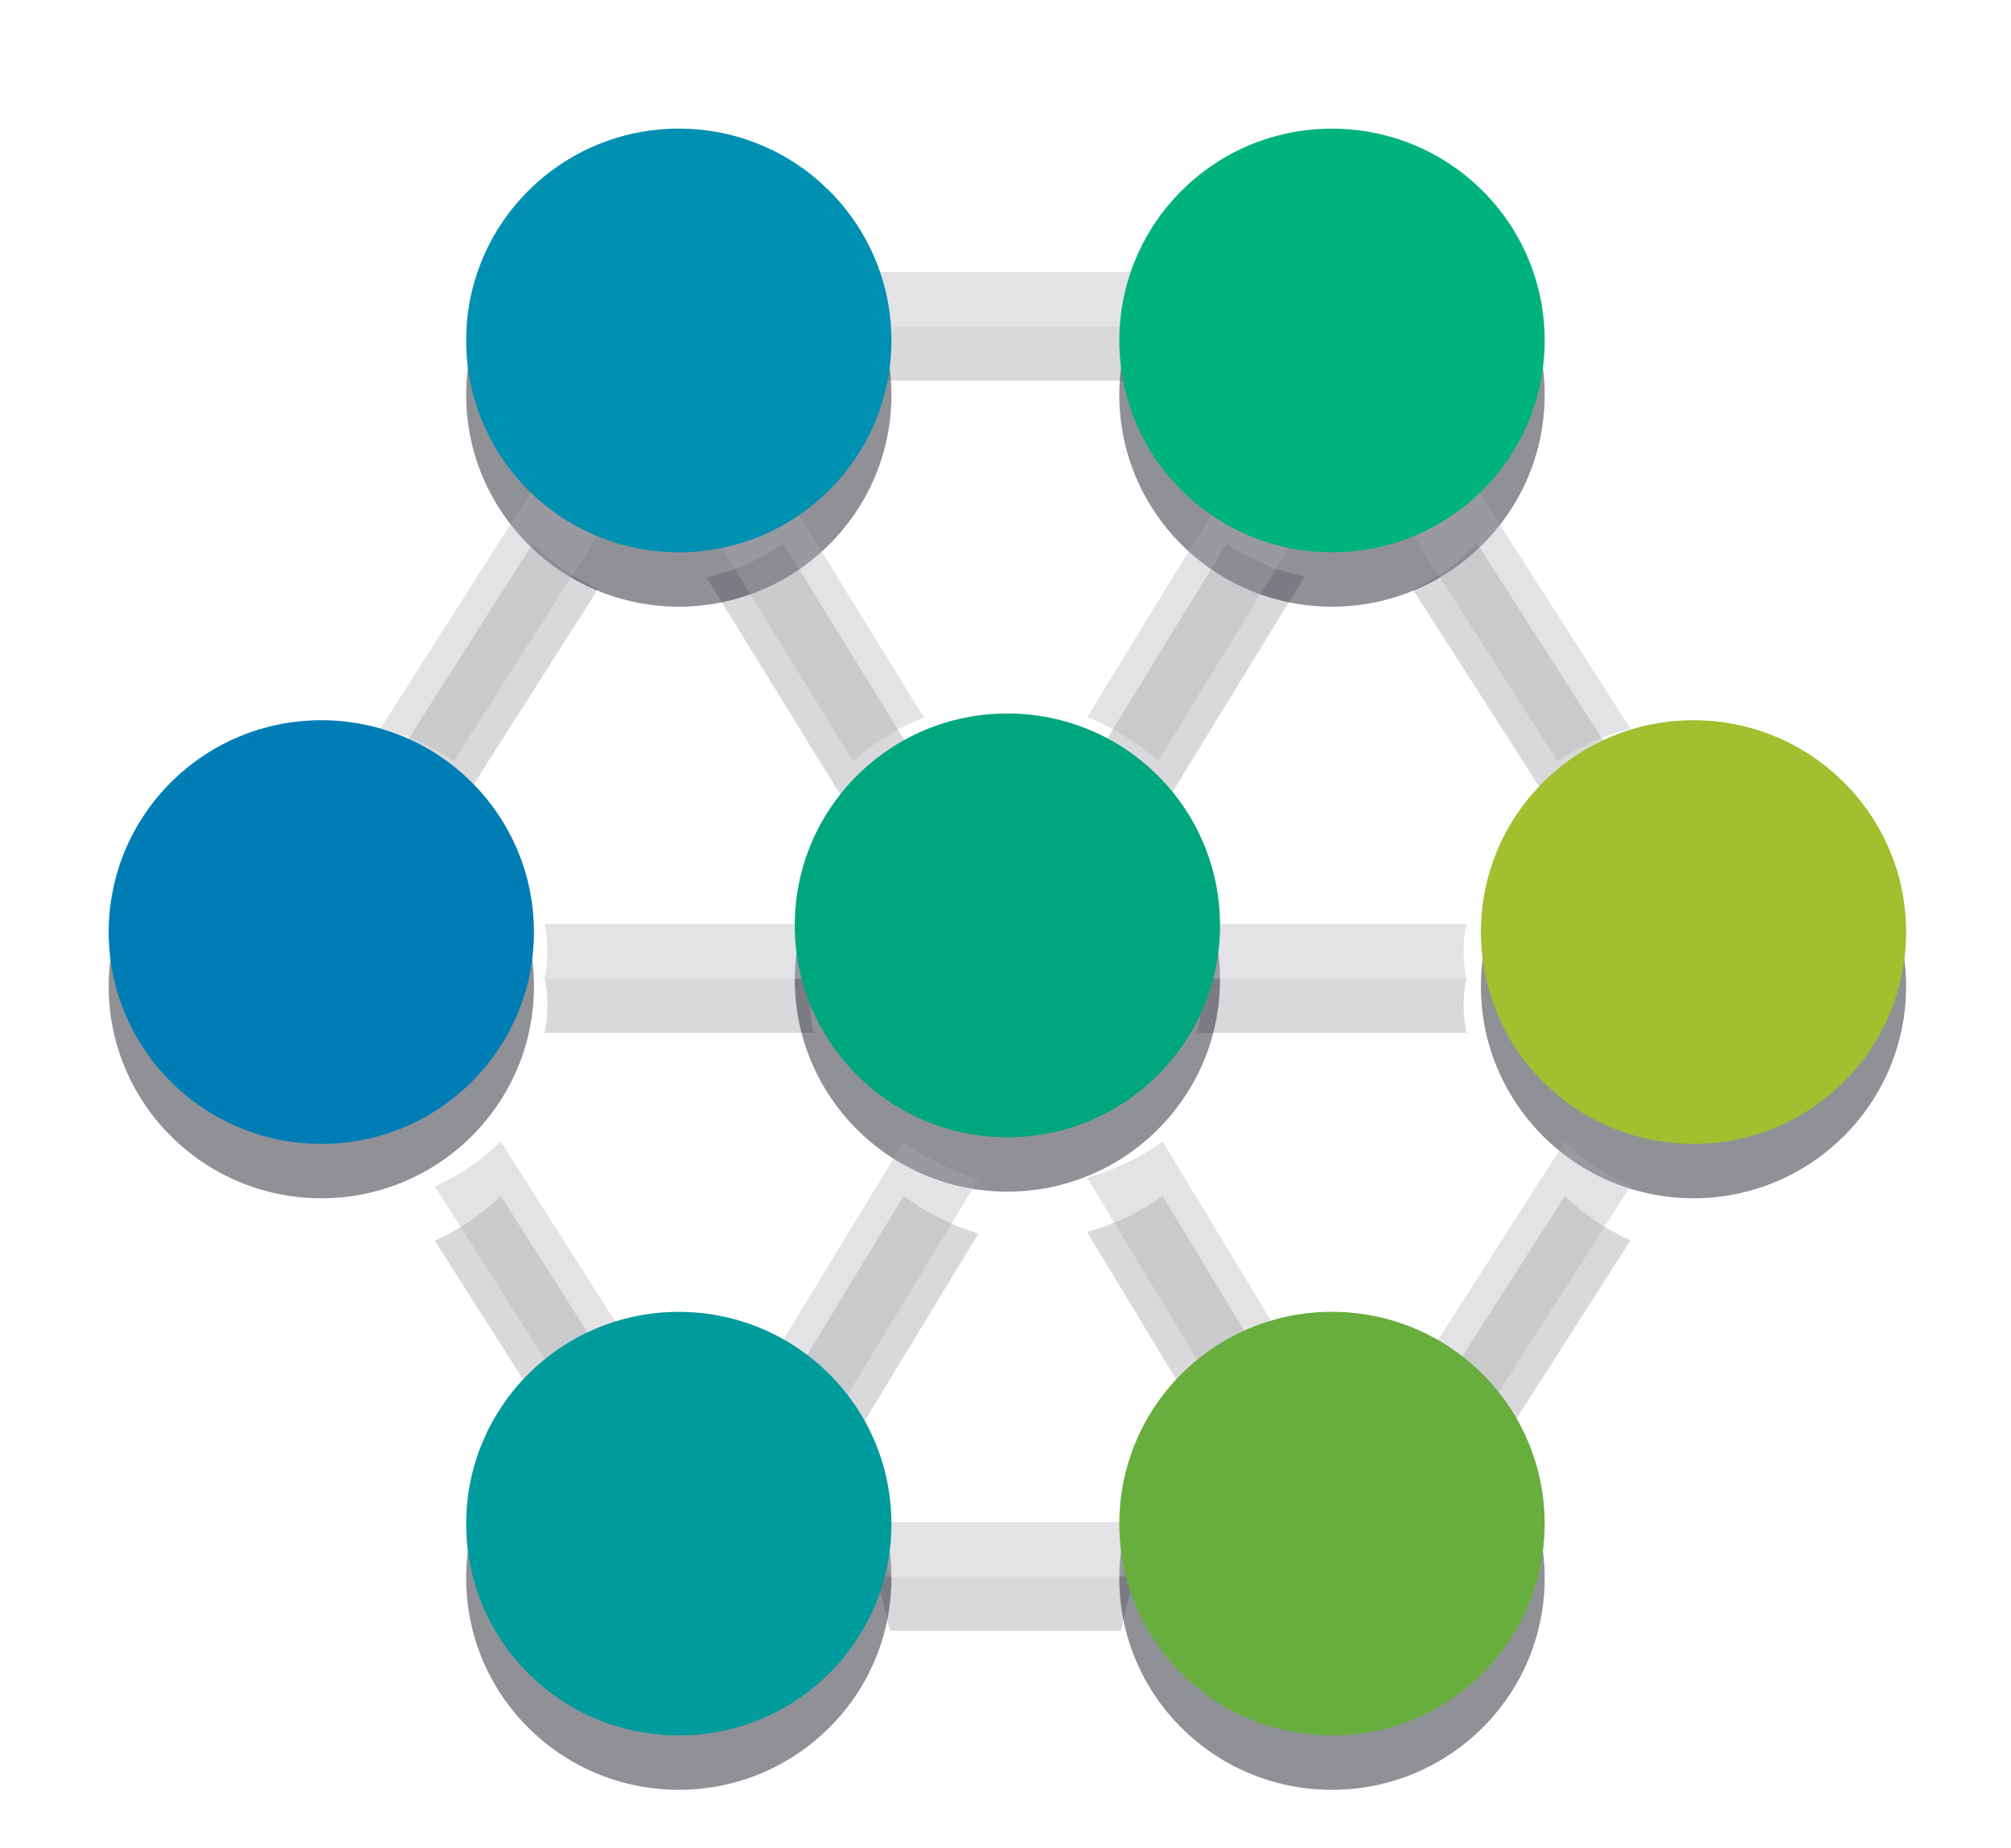 <svg width="37" height="34" xmlns="http://www.w3.org/2000/svg" xmlns:sketch="http://www.bohemiancoding.com/sketch/ns"><title>Slice 1</title><g sketch:type="MSLayerGroup" transform="translate(2 2)" fill="none"><g id="Page 1" transform="translate(0 1)" fill-opacity=".45" fill="#0A0D19" sketch:type="MSShapeGroup"><path d="M13 16c-.061 0-.097-.393-.097-.599 0-.138.03-.401.058-.401h-4.958c.041 0 .071.322.071.489 0 .175-.029.511-.074.511h5" id="Fill 1" opacity=".339"/><path d="M19.391 19c-.411.297-.878.521-1.391.664l2.623 4.336c.406-.304.869-.537 1.377-.688l-2.609-4.312" id="Fill 2" opacity=".339"/><path d="M20.041 15c.027 0 .056.264.056.401 0 .206-.038.599-.097.599h5c-.043 0-.072-.336-.072-.511 0-.167.03-.489.069-.489h-4.957" id="Fill 3" opacity=".339"/><path d="M15 11.201l-2.588-4.201c-.421.291-.898.502-1.412.625l2.696 4.375c.38-.341.818-.614 1.304-.799" id="Fill 4" opacity=".339"/><path d="M26.794 19l-2.794 4.364c.485.136.933.351 1.323.636l2.677-4.183c-.454-.203-.866-.477-1.206-.817" id="Fill 5" opacity=".339"/><path d="M14.628 19l-2.628 4.327c.512.148.978.375 1.388.673l2.612-4.307c-.507-.154-.969-.389-1.372-.693" id="Fill 6" opacity=".339"/><path d="M10 23.381l-2.788-4.381c-.343.342-.754.619-1.212.824l2.658 4.176c.398-.281.848-.488 1.342-.619" id="Fill 7" opacity=".339"/><path d="M19.309 12l2.691-4.392c-.517-.115-1-.32-1.429-.608l-2.571 4.195c.489.186.926.462 1.309.805" id="Fill 8" opacity=".339"/><path d="M19 26h-5c.211 0 .343 1 .384 1h4.231c.037 0 .169-1 .384-1" id="Fill 9" opacity=".339"/><path d="M6.351 12l2.649-4.16c-.453-.211-.858-.494-1.197-.84l-2.803 4.401c.495.124.95.324 1.351.599" id="Fill 10" opacity=".339"/><path d="M14 3c.108 0 .184.492.184.757.002.083-.025.243-.038.243h4.708c-.013 0-.037-.16-.037-.243 0-.265.075-.757.183-.757h-5" id="Fill 11" opacity=".339"/><path d="M24 7.852l2.658 4.148c.399-.272.851-.472 1.342-.593l-2.822-4.407c-.332.349-.729.637-1.178.852" id="Fill 12" opacity=".339"/><path d="M3.912 11.249c2.161 0 3.912 1.745 3.912 3.897 0 2.152-1.751 3.897-3.912 3.897s-3.912-1.745-3.912-3.897c0-2.152 1.751-3.897 3.912-3.897" id="Fill 13"/><path d="M10.489.366c2.161 0 3.912 1.745 3.912 3.897 0 2.152-1.751 3.897-3.912 3.897s-3.912-1.745-3.912-3.897c0-2.152 1.751-3.897 3.912-3.897" id="Fill 14"/><path d="M26.42 4.263c0 2.153-1.748 3.897-3.915 3.897-2.163 0-3.911-1.744-3.911-3.897.003-2.153 1.748-3.896 3.911-3.896 2.167 0 3.915 1.742 3.915 3.896" id="Fill 15"/><path d="M16.535 11.125c2.161 0 3.912 1.745 3.912 3.897 0 2.152-1.751 3.899-3.912 3.899s-3.912-1.747-3.912-3.899 1.751-3.897 3.912-3.897" id="Fill 16"/><path d="M14.401 26.032c0 2.149-1.751 3.893-3.912 3.893-2.163 0-3.912-1.742-3.912-3.893 0-2.153 1.75-3.899 3.912-3.899 2.161.001 3.912 1.745 3.912 3.899" id="Fill 17"/><path d="M26.42 26.032c0 2.151-1.748 3.893-3.915 3.893-2.163 0-3.911-1.74-3.911-3.893 0-2.153 1.748-3.9 3.911-3.9 2.167.001 3.915 1.747 3.915 3.9" id="Fill 18"/><path d="M29.158 11.249c2.16 0 3.912 1.745 3.912 3.897 0 2.152-1.753 3.897-3.912 3.897-2.161 0-3.911-1.745-3.911-3.897 0-2.152 1.75-3.897 3.911-3.897" id="Fill 19"/></g><g sketch:type="MSShapeGroup"><path d="M13 16c-.061 0-.097-.393-.097-.599 0-.138.03-.401.058-.401h-4.958c.041 0 .071.322.071.489 0 .175-.029.511-.074.511h5" opacity=".339" fill="#ACACB2"/><path d="M19.391 19c-.411.297-.878.521-1.391.664l2.623 4.336c.406-.304.869-.537 1.377-.688l-2.609-4.312" opacity=".339" fill="#ACACB2"/><path d="M20.041 15c.027 0 .056.264.056.401 0 .206-.038.599-.097.599h5c-.043 0-.072-.336-.072-.511 0-.167.03-.489.069-.489h-4.957" opacity=".339" fill="#ACACB2"/><path d="M15 11.201l-2.588-4.201c-.421.291-.898.502-1.412.625l2.696 4.375c.38-.341.818-.614 1.304-.799" opacity=".339" fill="#ACACB2"/><path d="M26.794 19l-2.794 4.364c.485.136.933.351 1.323.636l2.677-4.183c-.454-.203-.866-.477-1.206-.817" opacity=".339" fill="#ACACB2"/><path d="M14.628 19l-2.628 4.327c.512.148.978.375 1.388.673l2.612-4.307c-.507-.154-.969-.389-1.372-.693" opacity=".339" fill="#ACACB2"/><path d="M10 23.381l-2.788-4.381c-.343.342-.754.619-1.212.824l2.658 4.176c.398-.281.848-.488 1.342-.619" opacity=".339" fill="#ACACB2"/><path d="M19.309 12l2.691-4.392c-.517-.115-1-.32-1.429-.608l-2.571 4.195c.489.186.926.462 1.309.805" opacity=".339" fill="#ACACB2"/><path d="M19 26h-5c.211 0 .343 1 .384 1h4.231c.037 0 .169-1 .384-1" opacity=".339" fill="#ACACB2"/><path d="M6.351 12l2.649-4.16c-.453-.211-.858-.494-1.197-.84l-2.803 4.401c.495.124.95.324 1.351.599" opacity=".339" fill="#ACACB2"/><path d="M14 3c.108 0 .184.492.184.757.002.083-.025.243-.038.243h4.708c-.013 0-.037-.16-.037-.243 0-.265.075-.757.183-.757h-5" opacity=".339" fill="#ACACB2"/><path d="M24 7.852l2.658 4.148c.399-.272.851-.472 1.342-.593l-2.822-4.407c-.332.349-.729.637-1.178.852" opacity=".339" fill="#ACACB2"/><path d="M3.912 11.249c2.161 0 3.912 1.745 3.912 3.897 0 2.152-1.751 3.897-3.912 3.897s-3.912-1.745-3.912-3.897c0-2.152 1.751-3.897 3.912-3.897" fill="#007DB5"/><path d="M10.489.366c2.161 0 3.912 1.745 3.912 3.897 0 2.152-1.751 3.897-3.912 3.897s-3.912-1.745-3.912-3.897c0-2.152 1.751-3.897 3.912-3.897" fill="#0090B1"/><path d="M26.42 4.263c0 2.153-1.748 3.897-3.915 3.897-2.163 0-3.911-1.744-3.911-3.897.003-2.153 1.748-3.896 3.911-3.896 2.167 0 3.915 1.742 3.915 3.896" fill="#00B27C"/><path d="M16.535 11.125c2.161 0 3.912 1.745 3.912 3.897 0 2.152-1.751 3.899-3.912 3.899s-3.912-1.747-3.912-3.899 1.751-3.897 3.912-3.897" fill="#00A67E"/><path d="M14.401 26.032c0 2.149-1.751 3.893-3.912 3.893-2.163 0-3.912-1.742-3.912-3.893 0-2.153 1.75-3.899 3.912-3.899 2.161.001 3.912 1.745 3.912 3.899" fill="#009B9D"/><path d="M26.42 26.032c0 2.151-1.748 3.893-3.915 3.893-2.163 0-3.911-1.74-3.911-3.893 0-2.153 1.748-3.9 3.911-3.9 2.167.001 3.915 1.747 3.915 3.9" fill="#67AE3E"/><path d="M29.158 11.249c2.16 0 3.912 1.745 3.912 3.897 0 2.152-1.753 3.897-3.912 3.897-2.161 0-3.911-1.745-3.911-3.897 0-2.152 1.75-3.897 3.911-3.897" fill="#A1BF2F"/></g></g></svg>